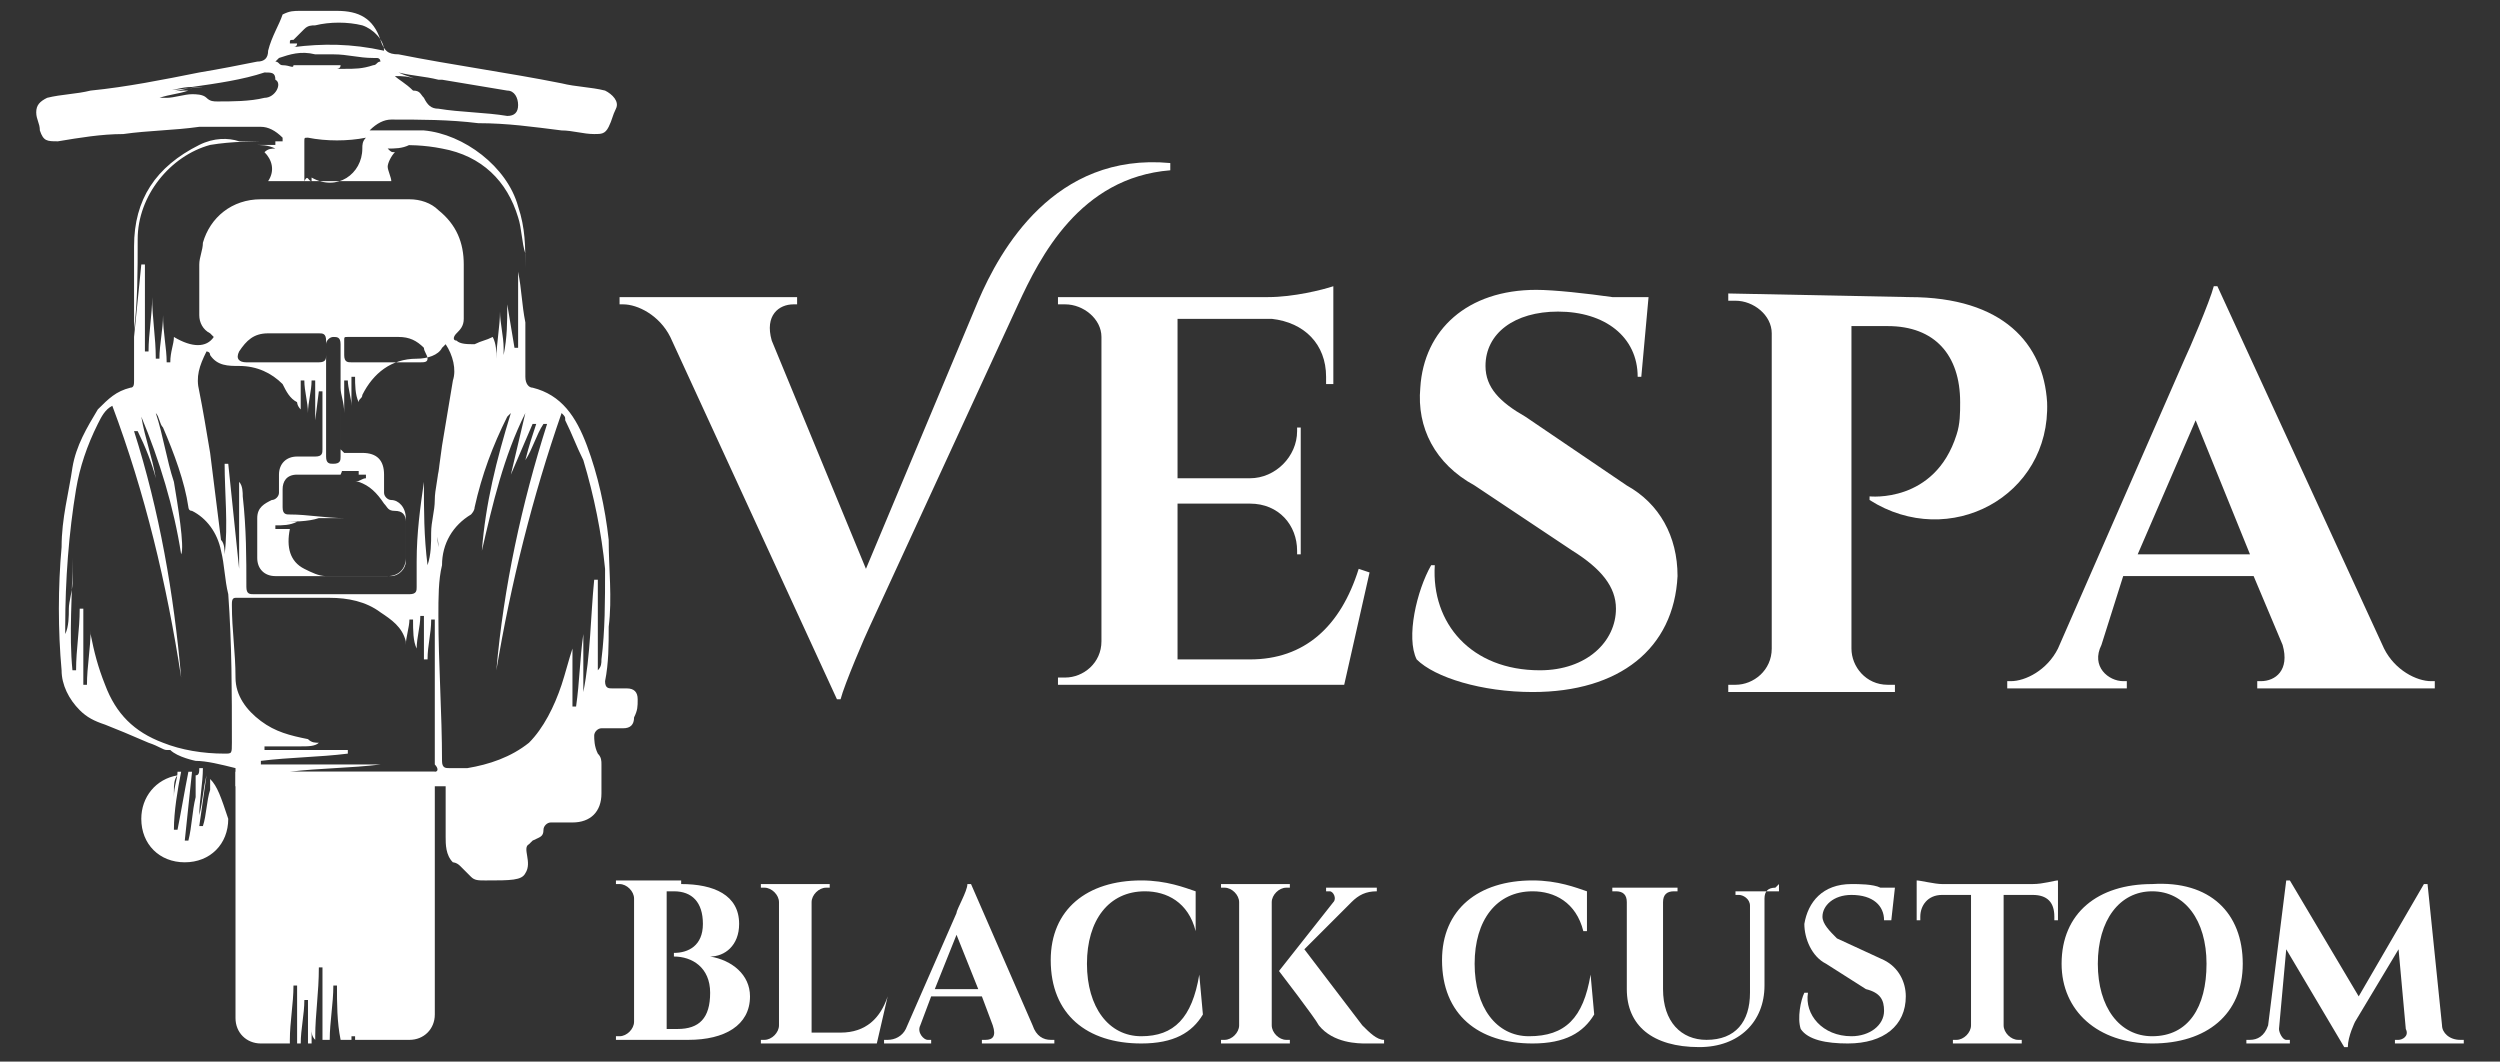 <?xml version="1.0" encoding="utf-8"?>
<!-- Generator: Adobe Illustrator 22.0.1, SVG Export Plug-In . SVG Version: 6.00 Build 0)  -->
<svg version="1.1" id="Livello_1" xmlns="http://www.w3.org/2000/svg" xmlns:xlink="http://www.w3.org/1999/xlink" x="0px" y="0px"
	 width="69px" height="29.3px" viewBox="0 0 69 29.3" style="enable-background:new 0 0 69 29.3;" xml:space="preserve">
<rect x="0" y="0" width="69" height="29.3" fill="#333333" stroke="none"/>
<style type="text/css">
	.st0{display:none;}
	.st1{display:inline;}
	.st2{fill:#FFFFFF;}
</style>
<g class="st0">
	<g class="st1">
		<path class="st2" d="M18.1,18.8c0-0.2-0.1-0.3-0.3-0.3c-0.1,0-0.3,0-0.4,0c-0.1,0-0.2,0-0.2-0.2c0.1-0.5,0.1-1,0.1-1.5
			c0.1-0.8,0-1.6,0-2.4c-0.1-0.9-0.3-1.7-0.6-2.6c-0.3-0.8-0.7-1.3-1.5-1.6c-0.1,0-0.2-0.1-0.2-0.3c0-1,0-2,0-2.9
			c0-0.6,0-1.1-0.2-1.7c-0.3-1.1-1.5-2-2.6-2.1c-0.4,0-0.8,0-1.3,0c-0.1,0-0.1,0-0.2,0c0,0,0,0,0,0c0.2-0.2,0.4-0.3,0.6-0.3
			c0.8,0,1.6,0,2.4,0.1c0.8,0,1.5,0.1,2.3,0.2c0.3,0,0.6,0.1,0.9,0.1c0.2,0,0.3,0,0.4-0.2c0.1-0.2,0.1-0.3,0.2-0.5
			c0.1-0.2-0.1-0.4-0.3-0.5c-0.4-0.1-0.8-0.1-1.2-0.2c-1.5-0.3-2.9-0.5-4.4-0.8c-0.3,0-0.4-0.1-0.5-0.4c-0.2-0.6-0.6-0.8-1.2-0.8
			c-0.3,0-0.7,0-1,0c-0.2,0-0.3,0-0.5,0.1C8.3,0.4,8.1,0.8,8,1.1C8,1.3,7.9,1.4,7.7,1.4c-0.5,0.1-1,0.2-1.5,0.3
			c-1,0.2-2,0.3-2.9,0.5C2.8,2.3,2.4,2.3,2,2.4c-0.2,0-0.3,0.2-0.3,0.4c0,0.2,0.1,0.3,0.1,0.5C1.9,3.5,2,3.6,2.3,3.6
			c0.6-0.1,1.2-0.2,1.8-0.2c0.7-0.1,1.4-0.1,2.1-0.2c0.6,0,1.1,0,1.7,0c0.2,0,0.4,0.1,0.6,0.3c0,0,0,0,0,0.1c-0.1,0-0.1,0-0.2,0
			c-0.3,0-0.7,0-1,0c-0.4,0-0.8,0.1-1.2,0.2C5,4.3,4.3,5.2,4.3,6.5c0,0.8,0,1.7,0,2.5c0,0.4,0,0.8,0,1.2c0,0.1,0,0.2-0.1,0.2
			c-0.4,0.1-0.6,0.3-0.9,0.6c-0.3,0.5-0.5,1-0.7,1.6c-0.1,0.7-0.3,1.4-0.3,2.1c-0.1,1.1-0.1,2.3,0,3.4c0,0.4,0.2,0.8,0.5,1.1
			c0.2,0.2,0.4,0.3,0.7,0.4c0.5,0.2,0.5,0.2,1.2,0.5c0.3,0.1,0.4,0.2,0.5,0.2c0,0,0,0,0.1,0C5.5,20.4,6,20.5,6,20.5
			c0.3,0,0.7,0.1,1.1,0.2c0,0.2,0,0.3,0,0.5c1.9,0,3.7,0,5.6,0c0.1,0,0.1,0,0.2,0c0,0.3,0,0.8,0,1.4c0,0.2,0,0.5,0.2,0.7
			c0,0,0.1,0,0.2,0.1c0.1,0.1,0.2,0.2,0.3,0.3c0.1,0.1,0.2,0.1,0.4,0.1c0.7,0,1,0,1.1-0.2c0.2-0.3-0.1-0.7,0.1-0.8
			c0,0,0.1-0.1,0.1-0.1c0.2-0.1,0.3-0.1,0.3-0.3c0-0.1,0.1-0.2,0.2-0.2c0.2,0,0.4,0,0.6,0c0.5,0,0.8-0.3,0.8-0.8c0-0.3,0-0.5,0-0.8
			c0-0.1,0-0.2-0.1-0.3C16.9,20.1,17,20,17,19.8c0-0.1,0.1-0.2,0.2-0.2c0.2,0,0.4,0,0.6,0c0.2,0,0.3-0.1,0.3-0.3
			C18.1,19.2,18.1,19,18.1,18.8z M11.5,1.9c0.2,0,0.4,0,0.6,0.1c0,0,0,0,0,0c-0.2-0.1-0.3-0.1-0.5-0.2c0,0,0,0,0,0
			c0.4,0.1,0.7,0.1,1.1,0.2c0,0,0,0,0,0c0,0-0.1,0-0.1,0l0,0c0.1,0,0.1,0,0.2,0c0.6,0.1,1.2,0.2,1.8,0.3c0.2,0,0.3,0.2,0.3,0.4
			c0,0.2-0.1,0.3-0.3,0.3c-0.6-0.1-1.3-0.1-1.9-0.2c-0.2,0-0.3-0.1-0.4-0.3C12.1,2.1,12,2.1,11.9,2C11.7,2,11.6,2,11.5,1.9
			C11.5,1.9,11.5,1.9,11.5,1.9z M8.6,0.8C8.7,0.7,8.9,0.6,9,0.5C9,0.5,9.1,0.4,9.2,0.4c0.4-0.1,0.9-0.1,1.3,0
			c0.3,0.1,0.6,0.4,0.6,0.7C10.3,0.9,9.5,0.9,8.7,1c0,0,0.1,0,0.1-0.1c-0.1,0-0.1,0-0.2,0C8.6,0.8,8.6,0.8,8.6,0.8z M7.9,2.4
			C7.5,2.5,7,2.5,6.6,2.5c-0.1,0-0.2,0-0.3-0.1C6.2,2.3,6.1,2.3,5.9,2.3c-0.2,0-0.5,0.1-0.7,0.1c-0.1,0-0.1,0-0.2,0c0,0,0,0,0,0
			c0.3-0.1,0.5-0.1,0.8-0.2c0,0,0,0,0,0c-0.2,0-0.4,0-0.6,0.1c0,0,0,0,0,0C5.5,2.1,5.9,2,6.3,2c0,0,0,0,0,0l-1,0.1c0,0,0,0,0,0
			c0.2,0,0.4-0.1,0.7-0.1c0.7-0.1,1.3-0.2,2-0.3c0.2,0,0.3,0,0.3,0.2C8.4,2,8.2,2.4,7.9,2.4z M8.4,1.5c-0.1,0-0.1-0.1-0.2-0.1
			c0,0,0.1-0.1,0.1-0.1c0.3-0.1,0.6-0.2,1-0.1c0.1,0,0.3,0,0.5,0c0.4,0,0.7,0,1.1,0.1c0,0,0.1,0,0.1,0c0.1,0,0.1,0.1,0.1,0.1
			c0,0-0.1,0.1-0.1,0.1c-0.3,0.1-0.5,0.1-0.8,0.1c-0.1,0-0.1,0-0.2,0c0,0,0,0,0,0c0,0,0.1,0,0.1-0.1c-0.1,0-0.1,0-0.2,0
			c-0.3,0-0.7,0-1,0C8.7,1.6,8.6,1.5,8.4,1.5z M10.6,3.8C10.5,4.5,9.9,5,9.2,4.6c0,0,0,0,0,0c0,0.1,0,0.1,0,0.1C9,4.7,9,4.6,8.9,4.7
			c0-0.2,0-0.3,0-0.4c0,0,0,0,0,0c0,0,0,0.1,0,0.1c0,0,0,0,0,0c0-0.1,0-0.2,0-0.3c0-0.2,0-0.3,0-0.5c0-0.1,0-0.1,0.1-0.1
			c0.5,0.1,1.1,0.1,1.6,0C10.6,3.6,10.6,3.7,10.6,3.8z M4.5,6.3c0-1.1,0.9-2.2,2-2.6C7,3.6,7.6,3.6,8.2,3.6c0,0,0,0,0,0.1
			c-0.2,0-0.4,0-0.5,0c0,0,0,0,0,0c0.2,0,0.4,0,0.6,0.1c0,0,0,0,0,0c-0.1,0-0.3,0-0.4,0c0,0,0,0,0,0c0.1,0,0.3,0,0.4,0c0,0,0,0,0,0
			C8.1,4,8,4.1,7.9,4.1C8.1,4.3,8.2,4.6,8,4.9h3.4c0-0.1-0.1-0.3-0.1-0.4c0-0.1,0.1-0.3,0.2-0.4c-0.1,0-0.1,0-0.2-0.1l0,0
			c0.1,0,0.3,0,0.4,0c0,0,0,0,0,0c-0.1,0-0.3,0-0.4,0c0,0,0,0,0,0c0.2,0,0.4,0,0.6-0.1c0,0,0,0,0,0l-0.6,0c0,0,0,0,0,0
			c0,0,0,0,0.1,0c0.5,0,0.9,0,1.4,0.1c1.1,0.2,1.8,0.9,2.1,1.9c0.1,0.3,0.1,0.7,0.2,1c0,0.6,0,1.1,0,1.7c0,0.1,0,0.2,0,0.2
			c-0.1-0.5-0.1-0.9-0.2-1.4v2.1c0,0,0,0-0.1,0L14.5,8c0,0,0,0,0,0c0,0.5,0,0.9-0.1,1.4c0,0,0,0,0,0c0-0.1,0-0.1,0-0.2
			c0-0.3-0.1-0.7-0.1-1c0,0.4-0.1,0.9-0.1,1.3c0,0,0,0,0,0c0-0.2,0-0.4-0.1-0.6C13.8,8.9,13.7,9,13.5,9c-0.2,0-0.4,0-0.5-0.1
			c-0.1,0-0.1-0.1,0-0.2c0.1-0.1,0.2-0.2,0.2-0.4c0-0.5,0-1,0-1.5c0-0.6-0.2-1.1-0.6-1.4c-0.2-0.2-0.5-0.3-0.8-0.3c-1.3,0-2.7,0-4,0
			C7,5.2,6.4,5.7,6.2,6.4c0,0.2-0.1,0.4-0.1,0.6c0,0.4,0,0.9,0,1.3c0,0.2,0.1,0.4,0.3,0.5c0,0,0,0,0.1,0.1c-0.2,0.3-0.6,0.3-1.1,0
			c0,0.2-0.1,0.4-0.1,0.7c0,0,0,0-0.1,0c0-0.4-0.1-0.8-0.1-1.2c0,0,0,0,0,0c0,0.4-0.1,0.8-0.1,1.2c0,0,0,0-0.1,0
			C5,8.9,5,8.4,4.9,7.8c0,0,0,0,0,0c0,0.5-0.1,1-0.1,1.5c0,0-0.1,0-0.1,0V6.9c0,0,0,0-0.1,0l-0.2,2c0,0,0,0,0,0c0-0.1,0-0.1,0-0.2
			C4.5,7.9,4.4,7.1,4.5,6.3z M9.9,12.6h0.5l0,0.1c-0.1,0-0.2,0-0.3,0c0,0,0,0,0,0h0.5c0,0,0,0,0,0.1c-0.1,0-0.2,0.1-0.3,0.1
			c0,0,0.1,0,0.1,0c0.3,0.1,0.5,0.3,0.7,0.6c0.1,0.1,0.1,0.2,0.3,0.2c0.2,0,0.3,0.1,0.3,0.3c0,0.4,0,0.7,0,1.1
			c0,0.2-0.2,0.4-0.4,0.4c-0.6,0-1.2,0-1.8,0c-0.2,0-0.4-0.1-0.6-0.2c-0.4-0.2-0.5-0.6-0.4-1.1c-0.1,0-0.2,0-0.4,0c0,0,0,0,0-0.1
			c0.2,0,0.4,0,0.6-0.1c0,0,0,0,0,0c-0.2,0-0.3,0-0.5,0c0,0,0,0,0,0c0.4,0,0.7,0,1.1-0.1c0,0,0,0,0,0c-0.2,0-0.5,0-0.7,0l0,0h1.4
			c0,0,0,0,0,0c-0.5,0-1-0.1-1.5-0.1c-0.1,0-0.2,0-0.2-0.2c0-0.2,0-0.3,0-0.5c0-0.2,0.1-0.4,0.4-0.4c0.4,0,0.7,0,1.2,0
			C10,12.5,10,12.5,9.9,12.6C9.9,12.6,9.9,12.6,9.9,12.6z M9.6,9.4c0,0.1,0,0.2-0.2,0.2c-0.3,0-0.7,0-1,0c0,0,0,0,0,0
			c-0.3,0-0.7,0-1,0c-0.2,0-0.3-0.1-0.2-0.3C7.4,9,7.6,8.9,7.9,8.9c0.5,0,1,0,1.4,0c0.1,0,0.2,0,0.2,0.2C9.6,9.2,9.6,9.3,9.6,9.4z
			 M8,6.4c0-0.1,0-0.2,0.2-0.2c1,0,2,0,3.1,0c0.1,0,0.2,0,0.2,0.2c0,0.2,0,0.4,0,0.6c0,0.1-0.1,0.2-0.2,0.2c-0.5,0-1,0-1.5,0
			c-0.5,0-1,0-1.5,0C8,7.1,8,7,8,6.9C8,6.7,8,6.5,8,6.4z M10,10.6L10,10.6c0,0.5,0,1,0,1.5c0,0.1,0,0.2-0.1,0.2
			c-0.1,0-0.2,0-0.2-0.2c0-1,0-2.1,0-3.1c0-0.1,0.1-0.2,0.2-0.2c0.1,0,0.2,0,0.2,0.2C10,9.6,10,10.1,10,10.6z M10.1,9
			c0-0.1,0-0.1,0.1-0.1c0.5,0,0.9,0,1.4,0c0.3,0,0.5,0.1,0.7,0.3c0,0.1,0.1,0.2,0.1,0.2c0,0.1-0.1,0.1-0.2,0.1c-0.3,0-0.6,0-1,0
			c0,0,0,0,0,0c-0.3,0-0.6,0-0.9,0c-0.1,0-0.2,0-0.2-0.2C10.1,9.3,10.1,9.2,10.1,9z M6.8,20.3c-0.6,0-1.1-0.1-1.7-0.3
			c-0.8-0.3-1.3-0.8-1.6-1.6c-0.2-0.5-0.3-0.9-0.4-1.4c0,0,0-0.1,0-0.1c0,0.5-0.1,1-0.1,1.5c0,0-0.1,0-0.1,0v-2.1c0,0,0,0-0.1,0
			c0,0.6-0.1,1.1-0.1,1.7c0,0,0,0-0.1,0c-0.1-1,0-2.1,0-3.1c0,0.2-0.1,0.5-0.1,0.7c0,0.2-0.1,0.5-0.1,0.7c0,0.2,0,0.5-0.1,0.7
			c0,0,0,0,0,0c0-0.1,0-0.2,0-0.2c0-1.3,0.1-2.5,0.3-3.8c0.1-0.6,0.3-1.2,0.6-1.7c0.1-0.2,0.2-0.4,0.4-0.5c0.9,2.4,1.5,4.9,1.9,7.4
			c-0.2-2.3-0.6-4.5-1.3-6.7l0.1,0c0.2,0.4,0.3,0.9,0.5,1.3c0,0,0,0,0,0c-0.1-0.6-0.3-1.1-0.4-1.7l0,0c0.5,1.2,0.9,2.5,1.1,3.8
			c0.1-0.2-0.1-1.4-0.2-1.9c-0.2-0.6-0.3-1.3-0.5-1.9c0.1,0.1,0.1,0.3,0.2,0.4c0.3,0.7,0.6,1.4,0.7,2.2c0,0,0,0.1,0.1,0.1
			c0.4,0.2,0.7,0.6,0.8,1.1c0.1,0.4,0.1,0.8,0.2,1.2C7,17.4,7,18.8,7,20.1C7,20.3,7,20.3,6.8,20.3z M12.5,20.8c-1.3,0-2.6,0-3.9,0
			c0,0-0.1,0-0.1,0c0,0,0,0,0,0c0.8-0.1,1.7-0.1,2.5-0.2c0,0,0,0,0,0H7.8c0,0,0,0,0-0.1c0.8-0.1,1.6-0.1,2.4-0.2c0,0,0,0,0-0.1H7.9
			c0,0,0-0.1,0-0.1c0.2,0,0.3,0,0.5,0c0.2,0,0.3,0,0.5,0c0.2,0,0.4,0,0.5-0.1c-0.1,0-0.2,0-0.3-0.1c-0.5-0.1-0.9-0.2-1.3-0.5
			c-0.4-0.3-0.7-0.7-0.7-1.2c0-0.7-0.1-1.3-0.1-2c0-0.1,0-0.2,0.1-0.2c0.8,0,1.7,0,2.5,0c0.5,0,1,0.1,1.4,0.4
			c0.3,0.2,0.6,0.4,0.7,0.8c0,0,0,0,0,0.1c0,0,0,0,0,0c0-0.2,0-0.5,0.1-0.7c0,0,0,0,0.1,0c0,0.3,0,0.6,0.1,0.8c0,0,0,0,0,0
			c0-0.3,0.1-0.6,0.1-0.9c0,0,0.1,0,0.1,0v1.2c0,0,0,0,0.1,0c0-0.4,0.1-0.7,0.1-1.1c0,0,0,0,0.1,0c0,0.1,0,0.1,0,0.2c0,1,0,2,0,3
			c0,0.3,0,0.5,0,0.8C12.7,20.7,12.6,20.8,12.5,20.8z M12.7,14.7L12.7,14.7c-0.1-0.7,0-1.4,0-2.2c0,0,0,0,0,0c0,0.3-0.1,0.6-0.1,0.9
			c0,0.3-0.1,0.6-0.1,0.9c0,0.3,0,0.6-0.1,0.9c-0.1-0.8-0.1-1.5-0.1-2.3c-0.1,0.7-0.2,1.4-0.2,2.1c0,0.2,0,0.4,0,0.7
			c0,0.1,0,0.2-0.2,0.2c-1.4,0-2.8,0-4.3,0c-0.1,0-0.2,0-0.2-0.2c0-0.8,0-1.6-0.1-2.4c0-0.1,0-0.3-0.1-0.4v2.4c0,0,0,0,0,0
			c-0.1-1-0.2-1.9-0.3-2.9c0,0,0,0-0.1,0c0,0.8,0.1,1.6,0,2.5c0,0,0,0,0,0c0-0.1,0-0.3-0.1-0.4c-0.1-0.8-0.2-1.6-0.3-2.3
			c-0.1-0.6-0.2-1.1-0.3-1.7c-0.1-0.4,0-0.7,0.2-1.1c0,0,0.1,0,0.1,0.1c0.2,0.3,0.4,0.3,0.7,0.3c0.5,0,0.9,0.2,1.2,0.5
			c0.1,0.2,0.2,0.3,0.4,0.5c0,0,0,0.1,0.1,0.2c0-0.3,0-0.5,0-0.8c0,0,0,0,0.1,0c0,0.3,0.1,0.6,0.1,0.9c0-0.3,0.1-0.6,0.1-0.9
			c0,0,0,0,0.1,0v1c0,0,0,0,0,0l0.1-0.8c0,0,0,0,0.1,0c0,0,0,0.1,0,0.1c0,0.5,0,1,0,1.5c0,0.1,0,0.2-0.2,0.2c-0.2,0-0.3,0-0.5,0
			c-0.3,0-0.5,0.2-0.5,0.5c0,0.2,0,0.3,0,0.5c0,0.1-0.1,0.2-0.2,0.2c-0.2,0.1-0.4,0.2-0.4,0.5c0,0.4,0,0.7,0,1.1
			c0,0.3,0.2,0.5,0.5,0.5c1,0,2,0,3,0c0.3,0,0.5-0.2,0.5-0.5c0-0.4,0-0.7,0-1.1c0-0.3-0.2-0.5-0.4-0.5c-0.1,0-0.2-0.1-0.2-0.2
			c0-0.1,0-0.3,0-0.4c0-0.4-0.2-0.6-0.6-0.6c-0.2,0-0.3,0-0.5,0c0,0-0.1-0.1-0.1-0.1c0-0.6,0-1.1,0-1.7c0,0,0,0,0,0
			c0,0.2,0.1,0.4,0.1,0.6c0,0,0,0,0,0v-0.9c0,0,0,0,0.1,0c0,0.2,0.1,0.5,0.1,0.7c0,0,0,0,0,0c0-0.3,0-0.5,0-0.8c0,0,0,0,0.1,0
			c0,0.2,0,0.5,0.1,0.7c0-0.1,0.1-0.1,0.1-0.1c0.3-0.6,0.8-1,1.5-1c0.3,0,0.6-0.1,0.7-0.3c0,0,0,0,0.1,0c0.2,0.3,0.3,0.7,0.2,1
			c-0.1,0.6-0.2,1.2-0.3,1.8c-0.1,0.7-0.2,1.4-0.2,2.2C12.7,14.5,12.7,14.6,12.7,14.7z M17.1,17.8c0,0.1,0,0.2-0.1,0.3v-2.5
			c0,0,0,0-0.1,0c-0.1,1-0.1,2-0.3,3.1c0,0,0,0,0,0v-1.6c0,0,0,0,0,0c-0.1,0.7-0.1,1.3-0.2,2c0,0,0,0-0.1,0c0-0.3,0-0.5,0-0.8
			c0-0.3,0-0.5,0-0.8c-0.1,0.3-0.2,0.6-0.3,1c-0.2,0.6-0.5,1.2-0.9,1.6c-0.5,0.4-1.1,0.6-1.7,0.7c-0.2,0-0.3,0-0.5,0
			c-0.1,0-0.2,0-0.2-0.2c0-1.3-0.1-2.7-0.1-4c0-0.5,0-1,0.1-1.4c0-0.6,0.3-1,0.8-1.4c0,0,0.1-0.1,0.1-0.1c0.2-0.9,0.5-1.7,0.9-2.5
			c0,0,0.1-0.1,0.1-0.1c-0.4,1.2-0.7,2.5-0.8,3.8c0.2-1.3,0.6-2.5,1.2-3.7l-0.4,1.7c0,0,0,0,0,0l0.6-1.4c0,0,0,0,0.1,0
			c-0.1,0.3-0.2,0.6-0.3,1c0,0,0,0,0,0c0.2-0.3,0.3-0.7,0.5-1c0,0,0,0,0.1,0c-0.7,2.2-1.2,4.5-1.4,6.8c0.4-2.4,1-4.7,1.8-7
			c0.1,0.1,0.1,0.1,0.1,0.2c0.2,0.4,0.3,0.7,0.5,1.1c0.3,1,0.5,2,0.6,3C17.2,16.1,17.2,16.9,17.1,17.8z"/>
		<path class="st2" d="M7.1,21C7.1,21,7.1,21,7.1,21l0,6.6c0,0.4,0.3,0.7,0.7,0.7h0.8c0,0,0-0.1,0-0.1c0,0,0,0,0,0
			c0-0.1,0-0.2,0-0.3c0,0.1,0,0.2,0,0.2c0,0,0,0.1,0,0.1c0-0.5,0.1-1,0.1-1.5l0.1,0v1.5H9c0-0.4,0.1-0.8,0.1-1.2c0,0,0,0,0.1,0
			c0,0.4,0,0.8,0,1.2h0.1c0-0.1,0-0.3,0-0.4c0,0.1,0,0.2,0.1,0.3c0,0,0,0,0,0.1h0c0-0.1,0-0.1,0-0.2c0,0,0,0,0,0
			c0-0.6,0.1-1.2,0.1-1.8l0.1,0v2h0.2c0-0.5,0.1-1,0.1-1.5c0,0,0.1,0,0.1,0c0,0.5,0,1,0.1,1.5h0.3c0,0,0-0.1,0-0.1c0,0,0,0,0.1,0
			c0,0,0,0.1,0,0.1h1.5c0.4,0,0.7-0.3,0.7-0.7V21H7.1z"/>
		<path class="st2" d="M11.2,7.5h-3c-0.4,0-0.7-0.3-0.7-0.7V6.7C7.6,6.3,7.9,6,8.3,6h3c0.4,0,0.7,0.3,0.7,0.7v0.2
			C11.9,7.2,11.6,7.5,11.2,7.5z"/>
		<path class="st2" d="M6.4,21c0,0.1,0,0.2,0,0.2c0,0.1,0,0.1,0,0.2c0,0,0,0,0,0c0,0.1,0,0.1,0,0.2c0-0.1,0-0.1,0-0.2
			c0,0,0-0.1,0-0.1c-0.1,0.3-0.1,0.7-0.2,1l-0.1,0L6.3,21c0,0,0,0,0,0c-0.1,0.4-0.1,0.7-0.2,1.1c0,0,0,0,0,0c0-0.4,0.1-0.9,0.1-1.3
			c0,0,0,0-0.1,0c0,0.1,0,0.2-0.1,0.2c0,0.1,0,0.1,0,0.2c0,0.1,0,0.1,0,0.2c0,0,0,0,0,0c0,0.1,0,0.2,0,0.3c0-0.1,0-0.1,0-0.2
			c0,0,0-0.1,0-0.1c0,0.1,0,0.1,0,0.2c0,0,0,0,0,0c-0.1,0.4-0.1,0.8-0.2,1.2l-0.1,0l0.2-1.9c0,0,0,0-0.1,0c-0.1,0.5-0.2,1-0.3,1.6
			c0,0,0,0,0,0c0-0.5,0.1-1.1,0.1-1.6c0,0,0,0,0,0c0,0-0.1,0-0.1,0c0,0,0,0,0,0c0,0.2-0.1,0.4-0.1,0.7c0,0,0,0,0,0
			c0-0.1,0-0.2,0-0.2c0-0.1,0-0.3,0.1-0.4c-0.6,0.1-1,0.6-1,1.2c0,0.7,0.5,1.2,1.2,1.2s1.2-0.5,1.2-1.2C6.7,21.5,6.6,21.2,6.4,21z"
			/>
	</g>
	<g class="st1">
		<path class="st2" d="M27.4,7.9c0.6-1.4,2.1-4.1,5.2-3.8v0.2c-2.5,0.2-3.6,2.4-4.1,3.6l-4,8.9c-0.1,0.2-0.7,1.5-0.7,2h-0.1
			l-4.6-9.9C18.7,8.3,18.2,8,17.8,8h-0.1V7.9h4.8V8h-0.1c-0.4,0-0.8,0.3-0.6,0.9l2.6,6.2L27.4,7.9z"/>
		<path class="st2" d="M38.1,15.4l-0.7,3.1h-7.8l0-0.2h0.2c0.5,0,1-0.4,1-1V8.9c0-0.5-0.5-0.9-1-0.9h-0.2l0-0.2h5.8
			c0.7,0,1.5-0.2,1.8-0.3v2.6l-0.2,0V10c0-0.9-0.6-1.5-1.5-1.5H33v4.4h2c0.7,0,1.3-0.6,1.3-1.3v-0.1l0.1,0V15l-0.1,0v-0.1
			c0-0.7-0.5-1.3-1.3-1.3h-2v4.3h2c1.5,0,2.5-0.9,3-2.4L38.1,15.4z"/>
		<path class="st2" d="M45.1,13c0.9,0.5,1.4,1.4,1.4,2.5c-0.1,2-1.6,3.1-4,3.1c-1.4,0-2.6-0.3-3.2-0.9c-0.2-0.6,0-1.9,0.4-2.6h0.1
			c-0.1,1.6,1,2.9,2.8,2.8c1.3,0,2.1-0.8,2.1-1.7c0-0.6-0.4-1.1-1.2-1.6L40.9,13c-1.1-0.6-1.6-1.6-1.4-2.7c0.1-1.6,1.3-2.6,3.2-2.6
			c0.5,0,1.4,0.1,2.1,0.2h0.9L45.5,10h-0.1c0-1-0.9-1.7-2.1-1.7c-1.2,0-1.9,0.6-2,1.5c0,0.6,0.4,1,1.1,1.4L45.1,13z"/>
		<path class="st2" d="M52.8,7.9c2.6,0,3.7,1.2,3.8,2.9c0.1,2.6-2.7,4.1-4.9,2.6l0-0.1c0,0,1.8,0.2,2.3-1.7c0.1-0.3,0.1-0.6,0.1-0.9
			c0-1.3-0.7-2.1-1.9-2.1h-1v8.8c0,0.5,0.4,0.9,1,0.9h0.2l0,0.2h-4.6l0-0.2H48c0.5,0,1-0.4,1-1V8.9c0-0.5-0.5-0.9-1-0.9h-0.2l0-0.1
			L52.8,7.9z"/>
		<path class="st2" d="M65.8,17.4c0.3,0.6,0.8,0.9,1.3,0.9h0.1v0.2h-4.8v-0.1h0.1c0.4,0,0.8-0.3,0.6-0.9l-0.7-1.9h-3.5l-0.8,1.9
			c-0.2,0.6,0.2,0.9,0.6,0.9h0.1v0.1h-3.2v-0.2h0.1c0.4,0,1-0.3,1.3-0.9l3.5-7.9c0.1-0.2,0.7-1.5,0.7-2h0.1L65.8,17.4z M62.2,14.8
			l-1.5-3.7l-1.5,3.7H62.2z"/>
	</g>
	<g class="st1">
		<path class="st2" d="M18.8,23.9c0.9,0,1.3,0.4,1.3,1c0,0.5-0.3,0.8-0.7,0.9c0.7,0.1,1,0.6,1,1.2c0,0.7-0.5,1.2-1.4,1.2h-1.5l0-0.1
			h0.1c0.2,0,0.4-0.2,0.4-0.4v-3.4c0-0.2-0.2-0.4-0.4-0.4h-0.1l0-0.1H18.8z M19.1,28c0.6,0,1-0.4,1-1c0-0.9-0.8-1.1-1.4-1.1l0-0.1
			c0.4,0,1-0.1,1-0.9c0-0.6-0.3-0.9-0.9-0.9h-0.3V28H19.1z"/>
		<path class="st2" d="M24.2,27.2l-0.4,1h-2.5l0-0.1h0.1c0.2,0,0.4-0.2,0.4-0.4v-3.4c0-0.2-0.2-0.4-0.4-0.4h-0.1l0-0.1h1.3l0,0.1
			h-0.1c-0.2,0-0.4,0.2-0.4,0.4V28h0.9C23.7,28,24,27.7,24.2,27.2L24.2,27.2z"/>
		<path class="st2" d="M28.5,27.7c0.1,0.3,0.4,0.4,0.5,0.4h0.1v0.1h-1.4v-0.1h0.1c0.2,0,0.3-0.1,0.2-0.4l-0.4-1h-1.6l-0.4,1
			c-0.1,0.2,0.1,0.4,0.2,0.4h0.1v0.1h-1.2v-0.1h0.1c0.2,0,0.4-0.1,0.5-0.4l1.4-3.3c0,0,0.2-0.5,0.2-0.6h0.1L28.5,27.7z M27.5,26.5
			l-0.7-2l-0.8,2H27.5z"/>
		<path class="st2" d="M33.3,26.4l-0.1,1c-0.3,0.5-0.9,0.9-1.7,0.9c-1.3,0-2.2-0.9-2.2-2.2c0-1.3,0.9-2.2,2.2-2.2
			c0.6,0,1.1,0.2,1.4,0.4l0.1,0.9h-0.1c-0.2-0.7-0.8-1.1-1.5-1.1c-1.1,0-1.8,0.8-1.8,2c0,1.2,0.7,2,1.7,2.1
			C32.4,28.1,33.2,27.6,33.3,26.4L33.3,26.4z"/>
		<path class="st2" d="M35.1,27.7c0,0.2,0.2,0.4,0.4,0.4h0.1l0,0.1h-1.3l0-0.1h0.1c0.2,0,0.4-0.2,0.4-0.4v-3.4
			c0-0.2-0.2-0.4-0.4-0.4h-0.1l0-0.1h1.3l0,0.1h-0.1c-0.2,0-0.4,0.2-0.4,0.4V27.7z M37.4,27.9c0.2,0.2,0.3,0.2,0.6,0.2v0.1h-0.3
			c-0.2,0-0.6,0-0.9-0.3L35.3,26l1.4-1.8c0.1-0.1,0-0.3-0.1-0.3h-0.1v-0.1h1.3v0.1h0c-0.3,0-0.5,0.1-0.7,0.3l-1.4,1.7L37.4,27.9z"/>
		<path class="st2" d="M44.2,26.4l-0.1,1c-0.3,0.5-0.9,0.9-1.7,0.9c-1.3,0-2.2-0.9-2.2-2.2c0-1.3,0.9-2.2,2.2-2.2
			c0.6,0,1.1,0.2,1.4,0.4l0.1,0.9H44c-0.2-0.7-0.8-1.1-1.5-1.1c-1.1,0-1.8,0.8-1.8,2c0,1.2,0.7,2,1.7,2.1
			C43.3,28.1,44,27.6,44.2,26.4L44.2,26.4z"/>
		<path class="st2" d="M49.2,23.9L49.2,23.9L49.2,23.9c-0.3,0.1-0.4,0.2-0.4,0.4v2.4c0,1-0.7,1.6-1.6,1.6c-1,0-1.7-0.6-1.7-1.6v-2.4
			c0-0.2-0.1-0.3-0.3-0.3H45v-0.1h1.2V24h-0.1c-0.2,0-0.3,0.1-0.3,0.3v2.3c0,0.9,0.5,1.5,1.3,1.5c0.8,0,1.4-0.6,1.4-1.4v-2.4
			c0-0.2-0.1-0.3-0.3-0.3h-0.1v-0.1H49.2z"/>
		<path class="st2" d="M52,26.4c0.2,0.2,0.3,0.5,0.3,0.7c0,0.7-0.4,1.1-1.1,1.1c-0.3,0-0.8-0.1-1-0.3c0-0.2,0-0.6,0.1-0.9h0.1
			c-0.1,0.6,0.3,1,0.9,1c0.4,0,0.8-0.3,0.8-0.8c0-0.2-0.1-0.4-0.2-0.6l-1.2-1.1c-0.2-0.2-0.3-0.5-0.3-0.8c0-0.5,0.4-1,1.1-1
			c0.2,0,0.4,0,0.5,0.1h0.2v0.8H52c0-0.4-0.3-0.6-0.7-0.6c-0.5,0-0.8,0.3-0.8,0.7c0,0.2,0.1,0.4,0.2,0.6L52,26.4z"/>
		<path class="st2" d="M55.8,23.9c0.3,0,0.6-0.1,0.7-0.1v0.8l-0.1,0v-0.1c0-0.2-0.2-0.4-0.3-0.4H55v3.7c0,0.2,0.2,0.4,0.4,0.4h0.1
			l0,0.1h-1.3l0-0.1h0.1c0.2,0,0.4-0.2,0.4-0.4v-3.7h-1.2c-0.2,0-0.3,0.2-0.3,0.4v0.1l-0.1,0v-0.8c0.1,0,0.5,0.1,0.7,0.1H55.8z"/>
		<path class="st2" d="M61.7,26c0,1.3-1,2.2-2.4,2.2C58,28.3,57,27.4,57,26s1-2.2,2.4-2.2C60.7,23.8,61.7,24.7,61.7,26z M61.2,26
			c0-1.2-0.8-2-1.9-2s-1.9,0.8-1.9,2s0.8,2,1.9,2S61.2,27.3,61.2,26z"/>
		<path class="st2" d="M67.1,27.7c0,0.2,0.2,0.4,0.4,0.4h0.1v0.1h-1.3v-0.1h0.1c0.1,0,0.3-0.1,0.2-0.3l-0.3-3.1l-1.3,2.9
			c0,0-0.2,0.4-0.2,0.6h-0.1l-1.6-3.4l-0.3,3c0,0.1,0.1,0.3,0.2,0.3h0.1v0.1h-1.2v-0.1h0.1c0.2,0,0.4-0.1,0.4-0.4l0.5-3.9h0.1
			l1.7,3.7l1.7-3.7h0.1L67.1,27.7z"/>
	</g>
</g>
<g>
	<g>
		<path class="st2" d="M17.6,19.3c0-0.2-0.1-0.3-0.3-0.3c-0.1,0-0.3,0-0.4,0c-0.1,0-0.2,0-0.2-0.2c0.1-0.5,0.1-1,0.1-1.5
			c0.1-0.8,0-1.6,0-2.4c-0.1-0.9-0.3-1.8-0.6-2.6c-0.3-0.8-0.7-1.4-1.5-1.6c-0.1,0-0.2-0.1-0.2-0.3c0-1,0-2,0-3c0-0.6,0-1.1-0.2-1.7
			c-0.3-1.1-1.5-2-2.6-2.1c-0.4,0-0.9,0-1.3,0c-0.1,0-0.1,0-0.2,0c0,0,0,0,0,0c0.2-0.2,0.4-0.3,0.6-0.3c0.8,0,1.6,0,2.4,0.1
			c0.8,0,1.5,0.1,2.3,0.2c0.3,0,0.6,0.1,0.9,0.1c0.2,0,0.3,0,0.4-0.2c0.1-0.2,0.1-0.3,0.2-0.5c0.1-0.2-0.1-0.4-0.3-0.5
			c-0.4-0.1-0.8-0.1-1.2-0.2c-1.5-0.3-3-0.5-4.5-0.8c-0.3,0-0.4-0.1-0.5-0.4c-0.2-0.6-0.6-0.8-1.2-0.8c-0.3,0-0.7,0-1,0
			c-0.2,0-0.3,0-0.5,0.1C7.7,0.7,7.5,1,7.4,1.4C7.4,1.6,7.3,1.7,7.1,1.7C6.6,1.8,6.1,1.9,5.5,2c-1,0.2-2,0.4-3,0.5
			C2.1,2.6,1.7,2.6,1.3,2.7C1.1,2.8,1,2.9,1,3.1c0,0.2,0.1,0.3,0.1,0.5c0.1,0.3,0.2,0.3,0.5,0.3c0.6-0.1,1.2-0.2,1.8-0.2
			c0.7-0.1,1.4-0.1,2.1-0.2c0.6,0,1.1,0,1.7,0c0.2,0,0.4,0.1,0.6,0.3c0,0,0,0,0,0.1c-0.1,0-0.1,0-0.2,0c-0.3,0-0.7,0-1,0
			C6.3,3.8,5.9,3.8,5.5,4C4.3,4.6,3.7,5.5,3.7,6.8c0,0.8,0,1.7,0,2.5c0,0.4,0,0.8,0,1.2c0,0.1,0,0.2-0.1,0.2
			c-0.4,0.1-0.6,0.3-0.9,0.6c-0.3,0.5-0.6,1-0.7,1.6c-0.1,0.7-0.3,1.4-0.3,2.2c-0.1,1.1-0.1,2.3,0,3.4c0,0.4,0.2,0.8,0.5,1.1
			c0.2,0.2,0.4,0.3,0.7,0.4c0.5,0.2,0.5,0.2,1.2,0.5c0.3,0.1,0.4,0.2,0.5,0.2c0,0,0,0,0.1,0C4.9,20.9,5.4,21,5.4,21
			c0.3,0,0.7,0.1,1.1,0.2c0,0.2,0,0.4,0,0.5c1.9,0,3.7,0,5.6,0c0.1,0,0.1,0,0.2,0c0,0.3,0,0.8,0,1.4c0,0.2,0,0.5,0.2,0.7
			c0,0,0.1,0,0.2,0.1c0.1,0.1,0.2,0.2,0.3,0.3c0.1,0.1,0.2,0.1,0.4,0.1c0.7,0,1,0,1.1-0.2c0.2-0.3-0.1-0.7,0.1-0.8
			c0,0,0.1-0.1,0.1-0.1c0.2-0.1,0.3-0.1,0.3-0.3c0-0.1,0.1-0.2,0.2-0.2c0.2,0,0.4,0,0.6,0c0.5,0,0.8-0.3,0.8-0.8c0-0.3,0-0.5,0-0.8
			c0-0.1,0-0.2-0.1-0.3c-0.1-0.2-0.1-0.4-0.1-0.5c0-0.1,0.1-0.2,0.2-0.2c0.2,0,0.4,0,0.6,0c0.2,0,0.3-0.1,0.3-0.3
			C17.6,19.6,17.6,19.5,17.6,19.3z M10.9,2.1c0.2,0,0.4,0,0.6,0.1c0,0,0,0,0,0c-0.2-0.1-0.3-0.1-0.5-0.2c0,0,0,0,0,0
			c0.4,0.1,0.7,0.1,1.1,0.2c0,0,0,0,0,0c0,0-0.1,0-0.1,0l0,0c0.1,0,0.1,0,0.2,0c0.6,0.1,1.2,0.2,1.8,0.3c0.2,0,0.3,0.2,0.3,0.4
			c0,0.2-0.1,0.3-0.3,0.3c-0.6-0.1-1.3-0.1-1.9-0.2c-0.2,0-0.3-0.1-0.4-0.3c-0.1-0.1-0.1-0.2-0.3-0.2C11.2,2.3,11,2.2,10.9,2.1
			C10.9,2.2,10.9,2.2,10.9,2.1z M8.1,1.1C8.2,1,8.3,0.9,8.4,0.8c0.1-0.1,0.2-0.1,0.3-0.1c0.4-0.1,0.9-0.1,1.3,0
			c0.3,0.1,0.6,0.4,0.6,0.7C9.7,1.2,8.9,1.2,8.1,1.3c0,0,0.1,0,0.1-0.1c-0.1,0-0.1,0-0.2,0C8,1.1,8,1.1,8.1,1.1z M7.3,2.7
			C6.9,2.8,6.4,2.8,6,2.8c-0.1,0-0.2,0-0.3-0.1C5.6,2.6,5.4,2.6,5.3,2.6c-0.2,0-0.5,0.1-0.7,0.1c-0.1,0-0.1,0-0.2,0c0,0,0,0,0,0
			c0.3-0.1,0.5-0.1,0.8-0.2c0,0,0,0,0,0c-0.2,0-0.4,0-0.7,0.1c0,0,0,0,0,0c0.4-0.1,0.8-0.2,1.1-0.2c0,0,0,0,0,0l-1,0.1c0,0,0,0,0,0
			c0.2,0,0.4-0.1,0.7-0.1c0.7-0.1,1.4-0.2,2-0.4c0.2,0,0.3,0,0.3,0.2C7.8,2.3,7.6,2.7,7.3,2.7z M7.8,1.8c-0.1,0-0.1-0.1-0.2-0.1
			c0,0,0.1-0.1,0.1-0.1c0.3-0.1,0.6-0.2,1-0.1c0.1,0,0.3,0,0.5,0c0.4,0,0.7,0.1,1.1,0.1c0,0,0.1,0,0.1,0c0.1,0,0.1,0.1,0.1,0.1
			c-0.1,0-0.1,0.1-0.2,0.1c-0.3,0.1-0.5,0.1-0.8,0.1c-0.1,0-0.1,0-0.2,0c0,0,0,0,0,0c0,0,0.1,0,0.1-0.1c-0.1,0-0.1,0-0.2,0
			c-0.4,0-0.7,0-1.1,0C8.1,1.9,8,1.8,7.8,1.8z M10,4.1C10,4.8,9.3,5.3,8.6,4.9c0,0,0,0,0,0c0,0.1,0,0.1,0,0.1c-0.1,0-0.1-0.2-0.2,0
			c0-0.2,0-0.3,0-0.4c0,0,0,0,0,0c0,0,0,0.1,0,0.1c0,0,0,0,0,0c0-0.1,0-0.2,0-0.3c0-0.2,0-0.3,0-0.5c0-0.1,0-0.1,0.1-0.1
			c0.5,0.1,1.1,0.1,1.6,0C10,3.9,10,4,10,4.1z M3.8,6.6c0-1.2,0.9-2.3,2-2.6C6.4,3.9,7,3.9,7.6,3.9c0,0,0,0,0,0.1C7.4,4,7.2,4,7,4
			c0,0,0,0,0,0c0.2,0,0.4,0,0.6,0.1c0,0,0,0,0,0c-0.1,0-0.3,0-0.4,0c0,0,0,0,0,0c0.1,0,0.3,0,0.4,0c0,0,0,0,0,0
			c-0.1,0-0.2,0-0.3,0.1c0.2,0.2,0.3,0.5,0.1,0.8h3.4c0-0.1-0.1-0.3-0.1-0.4c0-0.1,0.1-0.3,0.2-0.4c-0.1,0-0.1,0-0.2-0.1l0,0
			c0.1,0,0.3,0,0.4,0c0,0,0,0,0,0c-0.1,0-0.3,0-0.4,0c0,0,0,0,0,0c0.2,0,0.4,0,0.6-0.1c0,0,0,0,0,0l-0.6,0c0,0,0,0,0,0
			c0,0,0,0,0.1,0c0.5,0,0.9,0,1.4,0.1c1.1,0.2,1.8,0.9,2.1,1.9c0.1,0.3,0.1,0.7,0.2,1c0,0.6,0,1.2,0,1.7c0,0.1,0,0.2,0,0.2
			c-0.1-0.5-0.1-0.9-0.2-1.4v2.1c0,0,0,0-0.1,0L14,8.4c0,0,0,0,0,0c0,0.5,0,0.9-0.1,1.4c0,0,0,0,0,0c0-0.1,0-0.1,0-0.2
			c0-0.3-0.1-0.7-0.1-1c0,0.4-0.1,0.9-0.1,1.3c0,0,0,0,0,0c0-0.2,0-0.4-0.1-0.6c-0.2,0.1-0.3,0.1-0.5,0.2c-0.2,0-0.4,0-0.5-0.1
			c-0.1,0-0.1-0.1,0-0.2c0.1-0.1,0.2-0.2,0.2-0.4c0-0.5,0-1,0-1.5c0-0.6-0.2-1.1-0.7-1.5c-0.2-0.2-0.5-0.3-0.8-0.3
			c-1.4,0-2.7,0-4.1,0C6.4,5.5,5.8,6,5.6,6.7c0,0.2-0.1,0.4-0.1,0.6c0,0.5,0,0.9,0,1.4c0,0.2,0.1,0.4,0.3,0.5c0,0,0,0,0.1,0.1
			c-0.2,0.3-0.6,0.3-1.1,0c0,0.2-0.1,0.4-0.1,0.7c0,0,0,0-0.1,0c0-0.4-0.1-0.8-0.1-1.3c0,0,0,0,0,0c0,0.4-0.1,0.8-0.1,1.2
			c0,0,0,0-0.1,0c0-0.6-0.1-1.1-0.1-1.7c0,0,0,0,0,0c0,0.5-0.1,1-0.1,1.5c0,0-0.1,0-0.1,0V7.3c0,0,0,0-0.1,0l-0.2,2c0,0,0,0,0,0
			c0-0.1,0-0.1,0-0.2C3.8,8.3,3.8,7.5,3.8,6.6z M9.4,13h0.5l0,0.1c-0.1,0-0.2,0-0.3,0c0,0,0,0,0,0h0.5c0,0,0,0,0,0.1
			c-0.1,0-0.2,0.1-0.3,0.1c0,0,0.1,0,0.1,0c0.3,0.1,0.5,0.3,0.7,0.6c0.1,0.1,0.1,0.2,0.3,0.2c0.2,0,0.3,0.1,0.3,0.3
			c0,0.4,0,0.7,0,1.1c0,0.2-0.2,0.4-0.4,0.4c-0.6,0-1.2,0-1.8,0c-0.2,0-0.4-0.1-0.6-0.2c-0.4-0.2-0.5-0.6-0.4-1.1
			c-0.1,0-0.2,0-0.4,0c0,0,0,0,0-0.1c0.2,0,0.4,0,0.6-0.1c0,0,0,0,0,0c-0.2,0-0.3,0-0.5,0c0,0,0,0,0,0c0.4,0,0.8,0,1.1-0.1
			c0,0,0,0,0,0c-0.2,0-0.5,0-0.7,0l0,0h1.4c0,0,0,0,0,0c-0.5,0-1-0.1-1.5-0.1c-0.1,0-0.2,0-0.2-0.2c0-0.2,0-0.3,0-0.5
			c0-0.2,0.1-0.4,0.4-0.4c0.4,0,0.8,0,1.2,0C9.5,12.9,9.4,12.9,9.4,13C9.4,13,9.4,13,9.4,13z M9,9.8C9,9.9,9,10,8.8,10
			c-0.3,0-0.7,0-1,0c0,0,0,0,0,0c-0.3,0-0.7,0-1,0c-0.2,0-0.3-0.1-0.2-0.3C6.8,9.4,7,9.2,7.4,9.2c0.5,0,1,0,1.4,0
			c0.1,0,0.2,0,0.2,0.2C9,9.5,9,9.7,9,9.8z M7.4,6.7c0-0.1,0-0.2,0.2-0.2c1,0,2.1,0,3.1,0c0.1,0,0.2,0,0.2,0.2c0,0.2,0,0.4,0,0.6
			c0,0.1-0.1,0.2-0.2,0.2c-0.5,0-1,0-1.5,0c-0.5,0-1,0-1.5,0c-0.2,0-0.2-0.1-0.2-0.2C7.4,7.1,7.4,6.9,7.4,6.7z M9.4,11L9.4,11
			c0,0.5,0,1,0,1.6c0,0.1,0,0.2-0.2,0.2c-0.1,0-0.2,0-0.2-0.2c0-1,0-2.1,0-3.1c0-0.1,0.1-0.2,0.2-0.2c0.1,0,0.2,0,0.2,0.2
			C9.4,9.9,9.4,10.4,9.4,11z M9.5,9.4c0-0.1,0-0.1,0.1-0.1c0.5,0,1,0,1.4,0c0.3,0,0.5,0.1,0.7,0.3c0,0.1,0.1,0.2,0.1,0.3
			c0,0.1-0.1,0.1-0.2,0.1c-0.3,0-0.6,0-1,0c0,0,0,0,0,0c-0.3,0-0.6,0-0.9,0c-0.1,0-0.2,0-0.2-0.2C9.5,9.7,9.5,9.5,9.5,9.4z
			 M6.2,20.8c-0.6,0-1.2-0.1-1.7-0.3c-0.8-0.3-1.3-0.8-1.6-1.6c-0.2-0.5-0.3-0.9-0.4-1.4c0,0,0-0.1,0-0.1c0,0.5-0.1,1-0.1,1.5
			c0,0-0.1,0-0.1,0v-2.1c0,0,0,0-0.1,0c0,0.6-0.1,1.1-0.1,1.7c0,0,0,0-0.1,0c-0.1-1,0-2.1,0-3.1C2,15.6,2,15.9,2,16.1
			c0,0.2-0.1,0.5-0.1,0.7c0,0.2,0,0.5-0.1,0.7c0,0,0,0,0,0c0-0.1,0-0.2,0-0.2c0-1.3,0.1-2.6,0.3-3.8c0.1-0.6,0.3-1.2,0.6-1.8
			c0.1-0.2,0.2-0.4,0.4-0.5C4,13.6,4.6,16.1,5,18.7c-0.2-2.3-0.6-4.6-1.3-6.8l0.1,0c0.2,0.4,0.4,0.9,0.5,1.3c0,0,0,0,0,0
			c-0.1-0.6-0.3-1.1-0.4-1.7l0,0C4.4,12.7,4.8,14,5,15.3c0.1-0.2-0.1-1.4-0.2-2c-0.2-0.6-0.3-1.3-0.5-1.9c0.1,0.1,0.1,0.3,0.2,0.4
			c0.3,0.7,0.6,1.5,0.7,2.2c0,0,0,0.1,0.1,0.1c0.4,0.2,0.7,0.6,0.8,1.1c0.1,0.4,0.1,0.8,0.2,1.2c0.1,1.4,0.1,2.7,0.1,4.1
			C6.4,20.8,6.4,20.8,6.2,20.8z M12,21.3c-1.3,0-2.6,0-3.9,0c0,0-0.1,0-0.1,0c0,0,0,0,0,0c0.8-0.1,1.7-0.1,2.5-0.2c0,0,0,0,0,0H7.2
			c0,0,0,0,0-0.1c0.8-0.1,1.6-0.1,2.4-0.2c0,0,0,0,0-0.1H7.3c0,0,0-0.1,0-0.1c0.2,0,0.3,0,0.5,0c0.2,0,0.4,0,0.5,0
			c0.2,0,0.4,0,0.5-0.1c-0.1,0-0.2,0-0.3-0.1c-0.5-0.1-0.9-0.2-1.3-0.5c-0.4-0.3-0.7-0.7-0.7-1.2c0-0.7-0.1-1.3-0.1-2
			c0-0.1,0-0.2,0.1-0.2c0.9,0,1.7,0,2.6,0c0.5,0,1,0.1,1.4,0.4c0.3,0.2,0.6,0.4,0.7,0.8c0,0,0,0,0,0.1c0,0,0,0,0,0
			c0-0.2,0.1-0.5,0.1-0.7c0,0,0,0,0.1,0c0,0.3,0,0.6,0.1,0.8c0,0,0,0,0,0c0-0.3,0.1-0.6,0.1-0.9c0,0,0.1,0,0.1,0v1.2c0,0,0,0,0.1,0
			c0-0.4,0.1-0.7,0.1-1.1c0,0,0,0,0.1,0c0,0.1,0,0.1,0,0.2c0,1,0,2,0,3c0,0.3,0,0.6,0,0.8C12.1,21.2,12.1,21.3,12,21.3z M12.1,15.1
			L12.1,15.1c-0.1-0.7,0-1.5,0-2.2c0,0,0,0,0,0c0,0.3-0.1,0.6-0.1,0.9c0,0.3-0.1,0.6-0.1,0.9c0,0.3,0,0.6-0.1,0.9
			c-0.1-0.8-0.1-1.5-0.1-2.3c-0.1,0.7-0.2,1.4-0.2,2.2c0,0.2,0,0.4,0,0.7c0,0.1,0,0.2-0.2,0.2c-1.4,0-2.9,0-4.3,0
			c-0.1,0-0.2,0-0.2-0.2c0-0.8,0-1.6-0.1-2.5c0-0.1,0-0.3-0.1-0.4v2.4c0,0,0,0,0,0c-0.1-1-0.2-1.9-0.3-2.9c0,0,0,0-0.1,0
			c0,0.8,0.1,1.7,0,2.5c0,0,0,0,0,0c0-0.1,0-0.3-0.1-0.4c-0.1-0.8-0.2-1.6-0.3-2.4c-0.1-0.6-0.2-1.2-0.3-1.7c-0.1-0.4,0-0.7,0.2-1.1
			c0,0,0.1,0,0.1,0.1c0.2,0.3,0.5,0.3,0.8,0.3c0.5,0,0.9,0.2,1.2,0.5c0.1,0.2,0.2,0.4,0.4,0.5c0,0,0,0.1,0.1,0.2c0-0.3,0-0.5,0-0.8
			c0,0,0,0,0.1,0c0,0.3,0.1,0.6,0.1,0.9c0-0.3,0.1-0.6,0.1-0.9c0,0,0,0,0.1,0v1.1c0,0,0,0,0,0l0.1-0.8c0,0,0,0,0.1,0
			c0,0,0,0.1,0,0.1c0,0.5,0,1,0,1.5c0,0.1,0,0.2-0.2,0.2c-0.2,0-0.3,0-0.5,0c-0.3,0-0.5,0.2-0.5,0.5c0,0.2,0,0.3,0,0.5
			c0,0.1-0.1,0.2-0.2,0.2c-0.2,0.1-0.4,0.2-0.4,0.5c0,0.4,0,0.7,0,1.1c0,0.3,0.2,0.5,0.5,0.5c1,0,2,0,3.1,0c0.3,0,0.5-0.2,0.5-0.5
			c0-0.4,0-0.7,0-1.1c0-0.3-0.2-0.5-0.4-0.5c-0.1,0-0.2-0.1-0.2-0.2c0-0.1,0-0.3,0-0.5c0-0.4-0.2-0.6-0.6-0.6c-0.2,0-0.3,0-0.5,0
			c0,0-0.1-0.1-0.1-0.1c0-0.6,0-1.1,0-1.7c0,0,0,0,0,0c0,0.2,0.1,0.4,0.1,0.7c0,0,0,0,0,0v-0.9c0,0,0,0,0.1,0c0,0.2,0.1,0.5,0.1,0.7
			c0,0,0,0,0,0c0-0.3,0-0.5,0-0.8c0,0,0,0,0.1,0c0,0.2,0,0.5,0.1,0.7c0-0.1,0.1-0.1,0.1-0.2c0.3-0.6,0.8-1,1.5-1
			c0.3,0,0.6-0.1,0.7-0.3c0,0,0,0,0.1-0.1c0.2,0.3,0.3,0.7,0.2,1c-0.1,0.6-0.2,1.2-0.3,1.8c-0.1,0.7-0.2,1.5-0.2,2.2
			C12.1,14.9,12.1,15,12.1,15.1z M16.6,18.2c0,0.1,0,0.2-0.1,0.3V16c0,0,0,0-0.1,0c-0.1,1-0.1,2.1-0.3,3.1c0,0,0,0,0,0v-1.6
			c0,0,0,0,0,0c-0.1,0.7-0.1,1.3-0.2,2c0,0,0,0-0.1,0c0-0.3,0-0.5,0-0.8c0-0.3,0-0.5,0-0.8c-0.1,0.3-0.2,0.7-0.3,1
			c-0.2,0.6-0.5,1.2-0.9,1.6c-0.5,0.4-1.1,0.6-1.7,0.7c-0.2,0-0.3,0-0.5,0c-0.1,0-0.2,0-0.2-0.2c0-1.3-0.1-2.7-0.1-4
			c0-0.5,0-1,0.1-1.4c0-0.6,0.3-1.1,0.8-1.4c0,0,0.1-0.1,0.1-0.2c0.2-0.9,0.5-1.7,0.9-2.5c0,0,0.1-0.1,0.1-0.1
			c-0.4,1.3-0.7,2.5-0.8,3.8c0.3-1.3,0.6-2.6,1.2-3.8l-0.4,1.7c0,0,0,0,0,0l0.6-1.4c0,0,0,0,0.1,0c-0.1,0.3-0.2,0.6-0.3,1
			c0,0,0,0,0,0c0.2-0.3,0.3-0.7,0.5-1c0,0,0,0,0.1,0c-0.7,2.2-1.2,4.5-1.4,6.8c0.4-2.4,1-4.8,1.8-7.1c0.1,0.1,0.1,0.1,0.1,0.2
			c0.2,0.4,0.3,0.7,0.5,1.1c0.3,1,0.5,2,0.6,3C16.7,16.6,16.7,17.4,16.6,18.2z"/>
		<path class="st2" d="M6.5,21.4C6.5,21.4,6.5,21.5,6.5,21.4l0,6.7c0,0.4,0.3,0.7,0.7,0.7h0.8c0,0,0-0.1,0-0.1c0,0,0,0,0,0
			c0-0.1,0-0.2,0-0.3c0,0.1,0,0.2,0,0.2c0,0,0,0.1,0,0.1c0-0.5,0.1-1,0.1-1.5l0.1,0v1.6h0.1c0-0.4,0.1-0.8,0.1-1.2c0,0,0,0,0.1,0
			c0,0.4,0,0.8,0,1.2h0.1c0-0.1,0-0.3,0-0.4c0,0.1,0,0.2,0.1,0.3c0,0,0,0,0,0.1h0c0-0.1,0-0.1,0-0.2c0,0,0,0,0,0
			c0-0.6,0.1-1.2,0.1-1.9l0.1,0v2h0.2c0-0.5,0.1-1,0.1-1.5c0,0,0.1,0,0.1,0c0,0.5,0,1,0.1,1.5h0.3c0,0,0-0.1,0-0.1c0,0,0,0,0.1,0
			c0,0,0,0.1,0,0.1h1.5c0.4,0,0.7-0.3,0.7-0.7v-6.7H6.5z"/>
		<path class="st2" d="M10.8,7.9H7.6C7.3,7.9,7,7.6,7,7.3V6.9c0-0.3,0.3-0.6,0.6-0.6h3.2c0.3,0,0.6,0.3,0.6,0.6v0.4
			C11.4,7.6,11.1,7.9,10.8,7.9z"/>
		<path class="st2" d="M5.8,21.5c0,0.1,0,0.2,0,0.2c0,0.1,0,0.1,0,0.2c0,0,0,0,0,0c0,0.1,0,0.1,0,0.2c0-0.1,0-0.1,0-0.2
			c0,0,0-0.1,0-0.1c-0.1,0.3-0.1,0.7-0.2,1l-0.1,0l0.2-1.4c0,0,0,0,0,0c-0.1,0.4-0.1,0.7-0.2,1.1c0,0,0,0,0,0c0-0.4,0.1-0.9,0.1-1.3
			c0,0,0,0-0.1,0c0,0.1,0,0.2-0.1,0.2c0,0.1,0,0.1,0,0.2c0,0.1,0,0.1,0,0.2c0,0,0,0,0,0c0,0.1,0,0.2,0,0.3c0-0.1,0-0.1,0-0.2
			c0,0,0-0.1,0-0.1c0,0.1,0,0.1,0,0.2c0,0,0,0,0,0c-0.1,0.4-0.1,0.8-0.2,1.2l-0.1,0l0.2-1.9c0,0,0,0-0.1,0c-0.1,0.5-0.2,1.1-0.3,1.6
			c0,0,0,0-0.1,0c0-0.5,0.1-1.1,0.2-1.6c0,0,0,0,0,0c0,0-0.1,0-0.1,0c0,0,0,0,0,0c0,0.2-0.1,0.4-0.1,0.7c0,0,0,0,0,0
			c0-0.1,0-0.2,0-0.2c0-0.1,0-0.3,0.1-0.4c-0.6,0.1-1,0.6-1,1.2c0,0.7,0.5,1.2,1.2,1.2s1.2-0.5,1.2-1.2C6.1,22,6,21.7,5.8,21.5z"/>
	</g>
	<g>
		<path class="st2" d="M27,8.3c0.6-1.4,2.1-4.1,5.3-3.8v0.2c-2.5,0.2-3.6,2.4-4.2,3.7l-4.1,8.9c-0.1,0.2-0.7,1.6-0.8,2h-0.1l-4.6-10
			c-0.3-0.6-0.9-0.9-1.3-0.9h-0.1V8.2H22v0.2h-0.1c-0.4,0-0.8,0.3-0.6,1l2.6,6.3L27,8.3z"/>
		<path class="st2" d="M37.8,15.8l-0.7,3.1h-7.9l0-0.2h0.2c0.5,0,1-0.4,1-1V9.3c0-0.5-0.5-0.9-1-0.9h-0.2l0-0.2H35
			c0.7,0,1.5-0.2,1.8-0.3v2.7l-0.2,0v-0.2c0-0.9-0.6-1.5-1.5-1.6h-2.6v4.4h2c0.7,0,1.3-0.6,1.3-1.3v-0.1l0.1,0v3.5l-0.1,0v-0.1
			c0-0.7-0.5-1.3-1.3-1.3h-2v4.3h2c1.5,0,2.5-0.9,3-2.5L37.8,15.8z"/>
		<path class="st2" d="M44.9,13.4c0.9,0.5,1.4,1.4,1.4,2.5c-0.1,2-1.6,3.2-4,3.2c-1.4,0-2.7-0.4-3.2-0.9c-0.3-0.6,0-1.9,0.4-2.6h0.1
			c-0.1,1.6,1,2.9,2.9,2.9c1.3,0,2.1-0.8,2.1-1.7c0-0.6-0.4-1.1-1.2-1.6l-2.7-1.8c-1.1-0.6-1.6-1.6-1.5-2.7C39.3,9.1,40.5,8,42.4,8
			c0.5,0,1.4,0.1,2.1,0.2h1l-0.2,2.2h-0.1c0-1.1-0.9-1.8-2.2-1.8c-1.2,0-2,0.6-2,1.5c0,0.6,0.4,1,1.1,1.4L44.9,13.4z"/>
		<path class="st2" d="M52.7,8.2c2.6,0,3.7,1.3,3.8,2.9c0.1,2.6-2.7,4.1-4.9,2.7l0-0.1c0,0,1.8,0.2,2.4-1.7c0.1-0.3,0.1-0.6,0.1-0.9
			c0-1.3-0.7-2.1-2-2.1h-1v8.9c0,0.5,0.4,1,1,1h0.2l0,0.2h-4.6l0-0.2h0.2c0.5,0,1-0.4,1-1V9.2c0-0.5-0.5-0.9-1-0.9h-0.2l0-0.2
			L52.7,8.2z"/>
		<path class="st2" d="M65.8,17.9c0.3,0.6,0.9,0.9,1.3,0.9h0.1v0.2h-4.9v-0.2h0.1c0.4,0,0.8-0.3,0.6-1l-0.8-1.9h-3.6L58,17.8
			c-0.3,0.6,0.2,1,0.6,1h0.1v0.2h-3.3v-0.2h0.1c0.4,0,1-0.3,1.3-0.9l3.5-8c0.1-0.2,0.7-1.6,0.8-2h0.1L65.8,17.9z M62.1,15.3
			l-1.5-3.7l-1.6,3.7H62.1z"/>
	</g>
	<g>
		<path class="st2" d="M18.8,24.4c0.9,0,1.6,0.3,1.6,1.1c0,0.6-0.4,0.9-0.8,0.9c0.6,0.1,1.1,0.5,1.1,1.1c0,0.8-0.7,1.2-1.7,1.2h-2
			l0-0.1h0.1c0.2,0,0.4-0.2,0.4-0.4v-3.4c0-0.2-0.2-0.4-0.4-0.4H17l0-0.1H18.8z M18.7,28.4c0.6,0,0.9-0.3,0.9-1c0-0.7-0.5-1-1-1
			l0-0.1c0.4,0,0.8-0.2,0.8-0.8c0-0.6-0.3-0.9-0.8-0.9h-0.2v3.8H18.7z"/>
		<path class="st2" d="M24.5,27.5l-0.3,1.3H21l0-0.1h0.1c0.2,0,0.4-0.2,0.4-0.4v-3.4c0-0.2-0.2-0.4-0.4-0.4H21l0-0.1h1.9v0.1h-0.1
			c-0.2,0-0.4,0.2-0.4,0.4v3.6h0.8C23.9,28.5,24.3,28.1,24.5,27.5L24.5,27.5z"/>
		<path class="st2" d="M28.5,28.3c0.1,0.3,0.3,0.4,0.5,0.4h0.1v0.1h-2v-0.1h0.1c0.2,0,0.3-0.1,0.2-0.4l-0.3-0.8h-1.4l-0.3,0.8
			c-0.1,0.2,0.1,0.4,0.2,0.4h0.1v0.1h-1.3v-0.1h0.1c0.2,0,0.4-0.1,0.5-0.3l1.4-3.2c0-0.1,0.3-0.6,0.3-0.8h0.1L28.5,28.3z M27,27.3
			l-0.6-1.5l-0.6,1.5H27z"/>
		<path class="st2" d="M33.1,26.9l0.1,1.1c-0.3,0.5-0.8,0.8-1.7,0.8c-1.5,0-2.5-0.8-2.5-2.3c0-1.4,1-2.2,2.5-2.2
			c0.7,0,1.2,0.2,1.5,0.3l0,1.1H33c-0.2-0.8-0.8-1.1-1.4-1.1c-1,0-1.6,0.8-1.6,2c0,1.2,0.6,2,1.5,2C32.4,28.6,32.9,28.1,33.1,26.9
			L33.1,26.9z"/>
		<path class="st2" d="M35.1,28.3c0,0.2,0.2,0.4,0.4,0.4h0.1v0.1h-1.9l0-0.1h0.1c0.2,0,0.4-0.2,0.4-0.4v-3.4c0-0.2-0.2-0.4-0.4-0.4
			h-0.1l0-0.1h1.9l0,0.1h-0.1c-0.2,0-0.4,0.2-0.4,0.4V28.3z M37.6,28.3c0.2,0.2,0.4,0.4,0.6,0.4v0.1h-0.5c-0.2,0-0.9,0-1.3-0.5
			c-0.1-0.2-1.1-1.5-1.1-1.5l1.5-1.9c0.1-0.1,0-0.3-0.1-0.3h-0.1v-0.1H38v0.1h0c-0.3,0-0.5,0.1-0.7,0.3L36,26.2L37.6,28.3z"/>
		<path class="st2" d="M43.9,26.9L44,28c-0.3,0.5-0.8,0.8-1.7,0.8c-1.5,0-2.5-0.8-2.5-2.3c0-1.4,1-2.2,2.5-2.2
			c0.7,0,1.2,0.2,1.5,0.3l0,1.1h-0.1c-0.2-0.8-0.8-1.1-1.4-1.1c-1,0-1.6,0.8-1.6,2c0,1.2,0.6,2,1.5,2C43.2,28.6,43.7,28.1,43.9,26.9
			L43.9,26.9z"/>
		<path class="st2" d="M49.1,24.4L49.1,24.4L49,24.5c-0.2,0-0.3,0.1-0.3,0.3v2.4c0,1-0.7,1.7-1.8,1.7c-1.3,0-2-0.6-2-1.6v-2.4
			c0-0.2-0.1-0.3-0.3-0.3h-0.1v-0.1h1.8v0.1h-0.1c-0.2,0-0.3,0.1-0.3,0.3v2.4c0,0.9,0.5,1.4,1.2,1.4c0.8,0,1.2-0.5,1.2-1.3v-2.4
			c0-0.2-0.2-0.3-0.3-0.3h-0.1v-0.1H49.1z"/>
		<path class="st2" d="M52,26.5c0.4,0.2,0.6,0.6,0.6,1c0,0.8-0.6,1.3-1.6,1.3c-0.6,0-1.1-0.1-1.3-0.4c-0.1-0.3,0-0.8,0.1-1h0.1
			c-0.1,0.6,0.4,1.2,1.2,1.2c0.5,0,0.9-0.3,0.9-0.7c0-0.3-0.1-0.5-0.5-0.6l-1.1-0.7c-0.4-0.2-0.6-0.7-0.6-1.1
			c0.1-0.6,0.5-1.1,1.3-1.1c0.2,0,0.6,0,0.8,0.1h0.4l-0.1,0.9H52c0-0.4-0.3-0.7-0.9-0.7c-0.5,0-0.8,0.3-0.8,0.6
			c0,0.2,0.2,0.4,0.4,0.6L52,26.5z"/>
		<path class="st2" d="M56.1,24.4c0.3,0,0.6-0.1,0.7-0.1v1.1l-0.1,0v-0.1c0-0.4-0.2-0.6-0.6-0.6h-0.8v3.6c0,0.2,0.2,0.4,0.4,0.4h0.1
			l0,0.1h-1.9l0-0.1h0.1c0.2,0,0.4-0.2,0.4-0.4v-3.6h-0.8c-0.4,0-0.6,0.3-0.6,0.6v0.1l-0.1,0v-1.1c0.1,0,0.5,0.1,0.7,0.1H56.1z"/>
		<path class="st2" d="M61.9,26.6c0,1.4-1,2.2-2.5,2.2c-1.5,0-2.5-0.9-2.5-2.2c0-1.4,1-2.2,2.5-2.2C61,24.3,61.9,25.2,61.9,26.6z
			 M60.9,26.6c0-1.2-0.6-2-1.5-2c-0.9,0-1.5,0.8-1.5,2c0,1.2,0.6,2,1.5,2C60.4,28.6,60.9,27.8,60.9,26.6z"/>
		<path class="st2" d="M67.4,28.3c0,0.2,0.2,0.4,0.5,0.4H68v0.1h-1.9v-0.1h0.1c0.1,0,0.3-0.1,0.2-0.3l-0.2-2.2l-1.2,2
			c0,0-0.2,0.4-0.2,0.7h-0.1l-1.6-2.7l-0.2,2.2c0,0.1,0.1,0.3,0.2,0.3h0.1v0.1H62v-0.1h0.1c0.2,0,0.4-0.1,0.5-0.4l0.5-4h0.1l1.9,3.2
			l1.8-3.1h0.1L67.4,28.3z"/>
	</g>
</g>
</svg>
